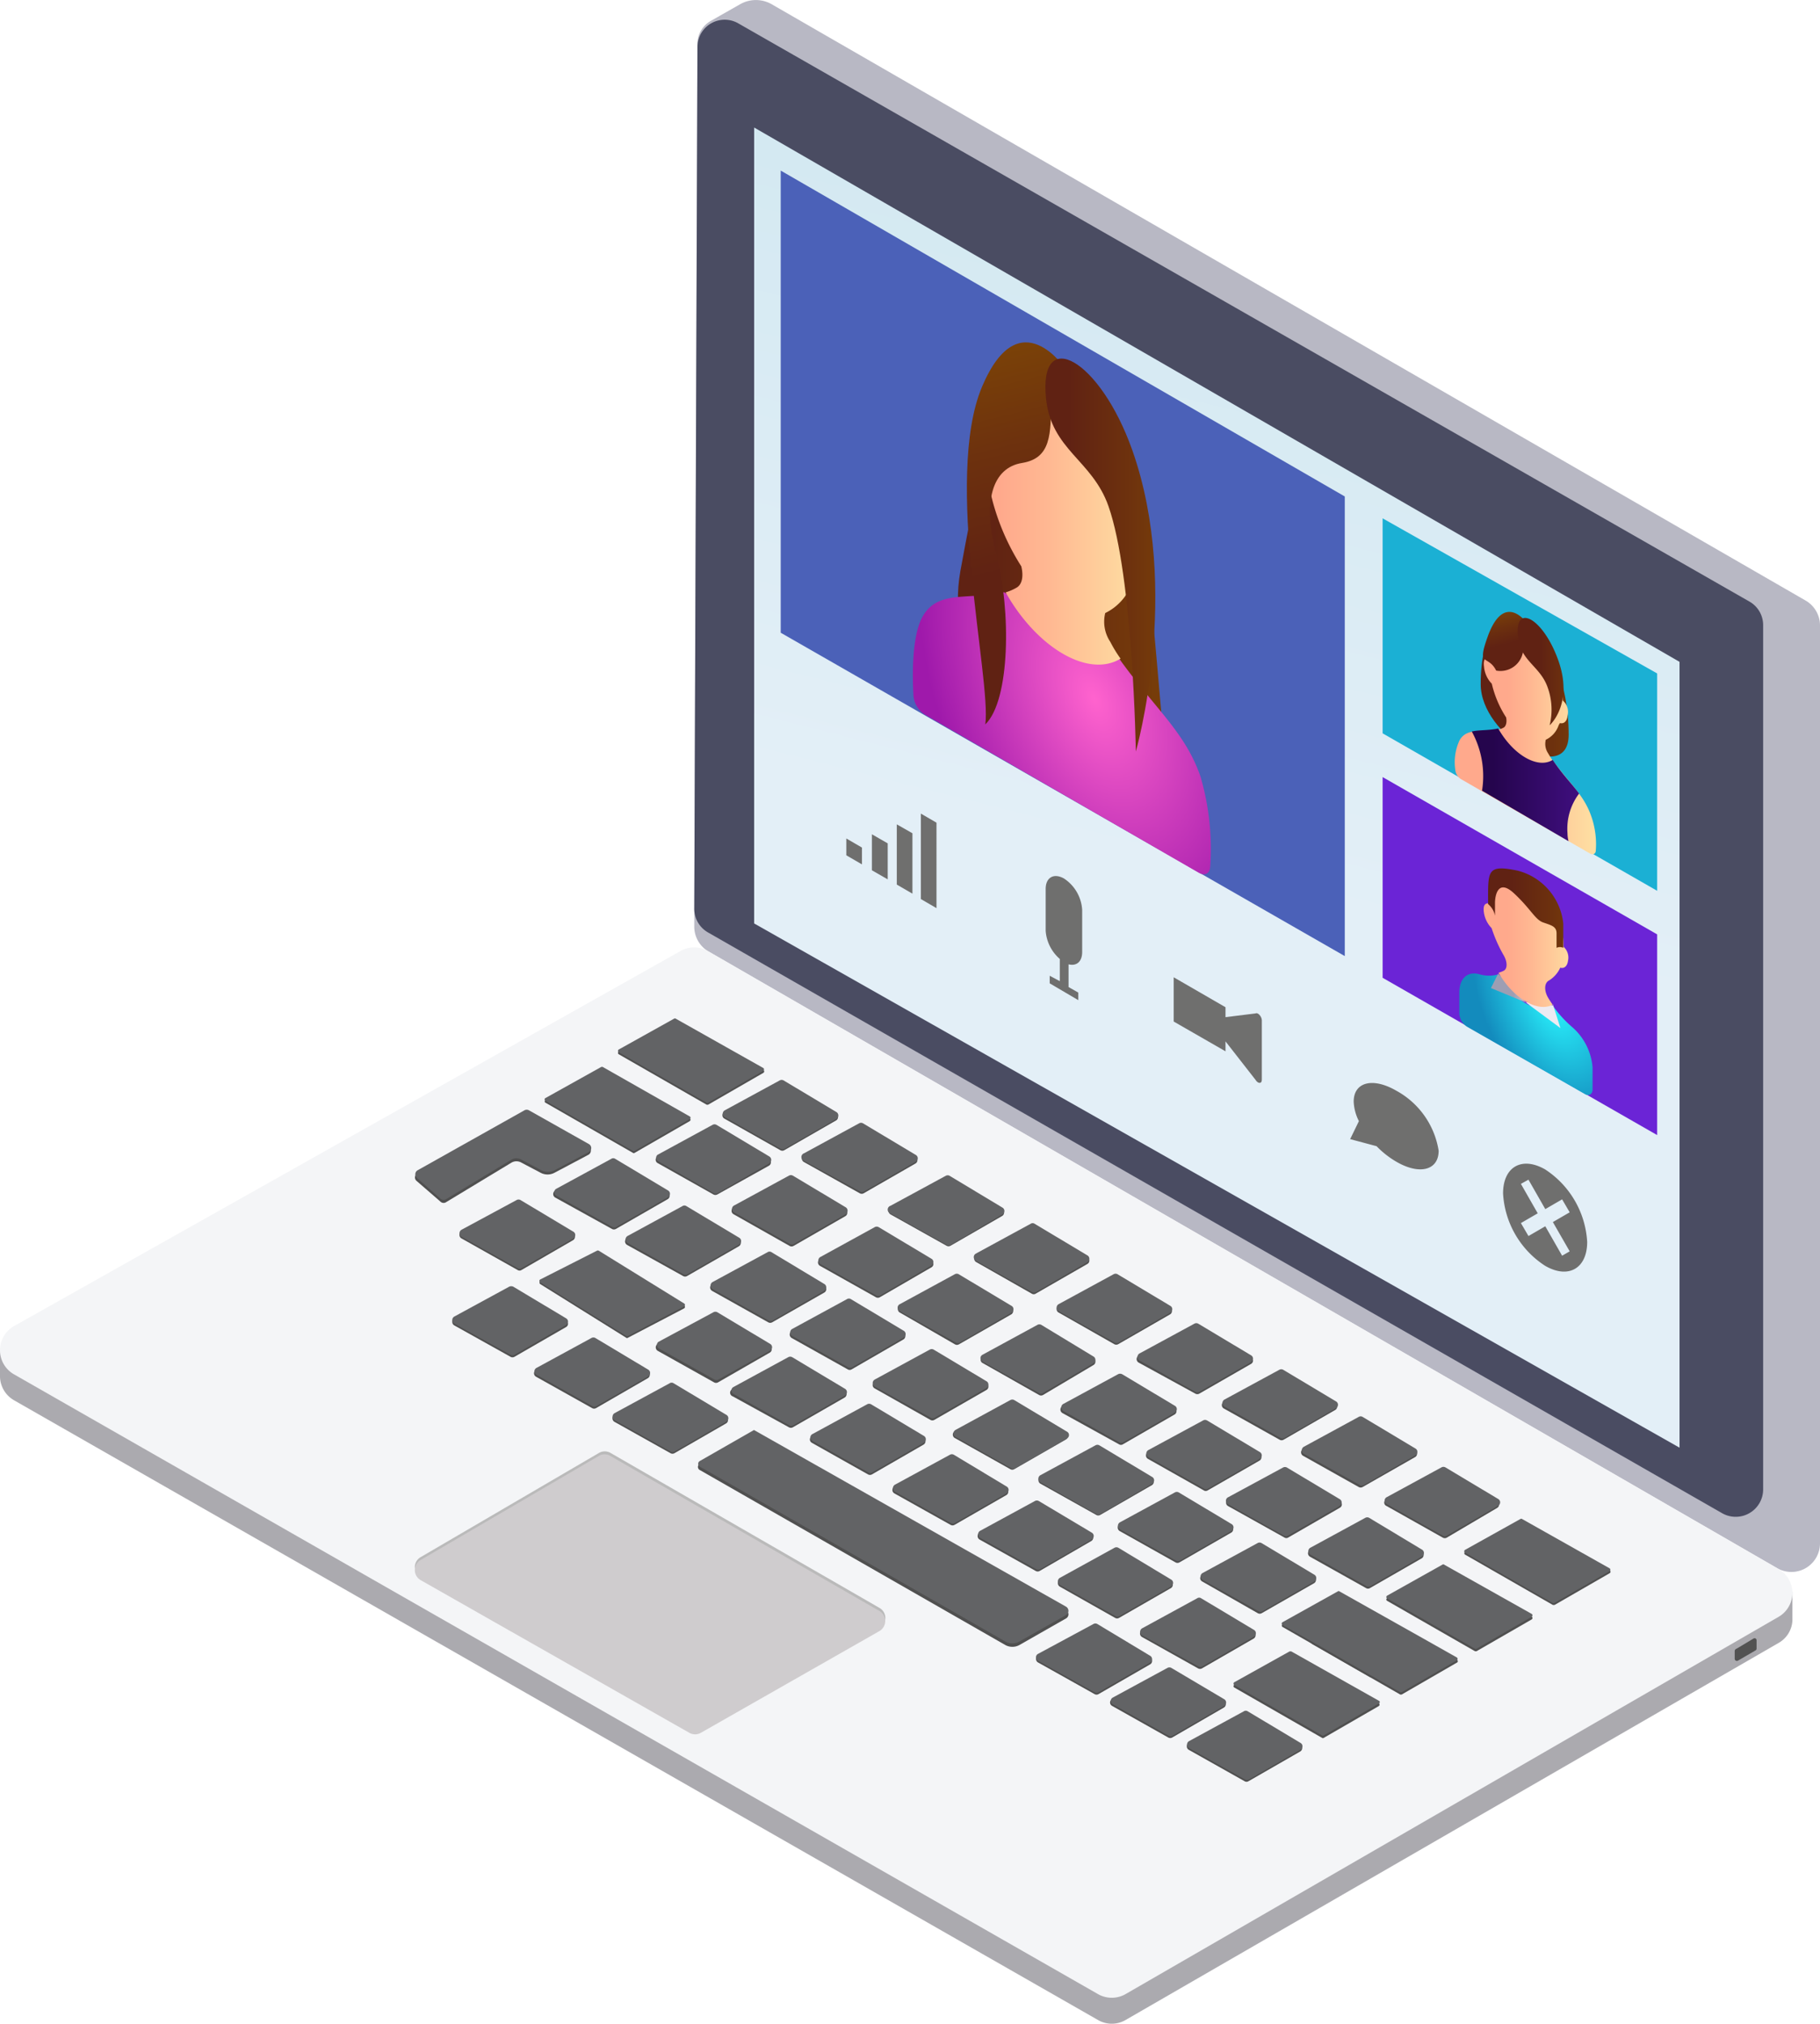 <?xml version="1.0" encoding="UTF-8"?> <svg xmlns="http://www.w3.org/2000/svg" xmlns:xlink="http://www.w3.org/1999/xlink" id="Layer_1" data-name="Layer 1" viewBox="0 0 108.19 120.29"><defs><style>.cls-1{fill:#b8b8c4;}.cls-2{fill:#4a4c62;}.cls-3{fill:url(#ÅÂÁ_Ï_ÌÌ_È_ËÂÌÚ_4);}.cls-4{fill:#abaaaf;}.cls-5{fill:#f4f5f7;}.cls-6{fill:#525252;}.cls-7{fill:#bababa;}.cls-8{fill:#cfccce;}.cls-9{fill:#505050;}.cls-10{fill:#626365;}.cls-11{fill:#6b24d6;}.cls-12{fill:#4b61b8;}.cls-13{fill:#1bb0d4;}.cls-14{fill:#6f6f6e;}.cls-15{fill:url(#linear-gradient);}.cls-16{fill:url(#New_Gradient_Swatch_copy_15);}.cls-17{fill:url(#New_Gradient_Swatch_copy_8);}.cls-18{fill:url(#linear-gradient-2);}.cls-19{fill:url(#linear-gradient-3);}.cls-20{fill:url(#New_Gradient_Swatch_copy_14);}.cls-21{fill:url(#New_Gradient_Swatch_copy_10);}.cls-22{fill:url(#New_Gradient_Swatch_copy_10-2);}.cls-23{fill:url(#New_Gradient_Swatch_copy_8-2);}.cls-24{fill:url(#linear-gradient-4);}.cls-25{fill:url(#linear-gradient-5);}.cls-26{fill:url(#New_Gradient_Swatch_copy_8-3);}.cls-27{fill:url(#New_Gradient_Swatch_copy_8-4);}.cls-28{fill:url(#New_Gradient_Swatch_copy_25);}.cls-29{fill:url(#linear-gradient-6);}.cls-30{fill:url(#linear-gradient-7);}</style><linearGradient id="ÅÂÁ_Ï_ÌÌ_È_ËÂÌÚ_4" x1="-4737.74" y1="52.18" x2="-4751.23" y2="-1.16" gradientTransform="matrix(-1, 0, 0, 1, -4666.76, 0)" gradientUnits="userSpaceOnUse"><stop offset="0" stop-color="#e3eff7"></stop><stop offset="1" stop-color="#cce6ef"></stop></linearGradient><linearGradient id="linear-gradient" x1="276.08" y1="116.89" x2="290.09" y2="116.89" gradientTransform="matrix(0.87, 0.5, 0, 1.15, -182.1, -243)" gradientUnits="userSpaceOnUse"><stop offset="0.04" stop-color="#602213"></stop><stop offset="0.57" stop-color="#6d310e"></stop><stop offset="1" stop-color="#7a4108"></stop></linearGradient><radialGradient id="New_Gradient_Swatch_copy_15" cx="284.08" cy="123.9" r="11.96" gradientTransform="matrix(0.87, 0.5, 0, 1.15, -182.1, -243)" gradientUnits="userSpaceOnUse"><stop offset="0" stop-color="#ff63ce"></stop><stop offset="1" stop-color="#9f19ab"></stop></radialGradient><linearGradient id="New_Gradient_Swatch_copy_8" x1="277.07" y1="114.21" x2="289.23" y2="114.21" gradientTransform="matrix(0.87, 0.5, 0, 1.15, -182.1, -243)" gradientUnits="userSpaceOnUse"><stop offset="0.04" stop-color="#ffa98c"></stop><stop offset="0.32" stop-color="#ffb892"></stop><stop offset="0.86" stop-color="#fee1a3"></stop><stop offset="1" stop-color="#feeca8"></stop></linearGradient><linearGradient id="linear-gradient-2" x1="281.46" y1="118.33" x2="276.11" y2="109.72" xlink:href="#linear-gradient"></linearGradient><linearGradient id="linear-gradient-3" x1="282.03" y1="115.22" x2="289.58" y2="115.22" xlink:href="#linear-gradient"></linearGradient><radialGradient id="New_Gradient_Swatch_copy_14" cx="315.42" cy="125.89" r="5.53" gradientTransform="matrix(0.87, 0.5, 0, 1.15, -182.1, -243)" gradientUnits="userSpaceOnUse"><stop offset="0" stop-color="#2af6ff"></stop><stop offset="1" stop-color="#138bbd"></stop></radialGradient><linearGradient id="New_Gradient_Swatch_copy_10" x1="312.62" y1="125.46" x2="315.02" y2="125.46" gradientTransform="matrix(0.87, 0.5, 0, 1.15, -182.1, -243)" gradientUnits="userSpaceOnUse"><stop offset="0.04" stop-color="#9d9eb3"></stop><stop offset="0.58" stop-color="#d4d1d8"></stop><stop offset="1" stop-color="#eeebf2"></stop></linearGradient><linearGradient id="New_Gradient_Swatch_copy_10-2" x1="-3191.58" y1="125.73" x2="-3189.17" y2="125.73" gradientTransform="matrix(-0.87, -0.5, 0, 1.15, -2671.14, -1680.41)" xlink:href="#New_Gradient_Swatch_copy_10"></linearGradient><linearGradient id="New_Gradient_Swatch_copy_8-2" x1="312.1" y1="122.54" x2="317.9" y2="122.54" xlink:href="#New_Gradient_Swatch_copy_8"></linearGradient><linearGradient id="linear-gradient-4" x1="312.42" y1="120.52" x2="317.57" y2="120.52" xlink:href="#linear-gradient"></linearGradient><linearGradient id="linear-gradient-5" x1="311.91" y1="109.35" x2="317.96" y2="109.35" xlink:href="#linear-gradient"></linearGradient><linearGradient id="New_Gradient_Swatch_copy_8-3" x1="310.15" y1="114.22" x2="319.83" y2="114.22" xlink:href="#New_Gradient_Swatch_copy_8"></linearGradient><linearGradient id="New_Gradient_Swatch_copy_8-4" x1="312.11" y1="109.62" x2="317.87" y2="109.62" xlink:href="#New_Gradient_Swatch_copy_8"></linearGradient><linearGradient id="New_Gradient_Swatch_copy_25" x1="311.3" y1="114.22" x2="318.67" y2="114.22" gradientTransform="matrix(0.87, 0.5, 0, 1.15, -182.1, -243)" gradientUnits="userSpaceOnUse"><stop offset="0" stop-color="#25054d"></stop><stop offset="1" stop-color="#45108a"></stop></linearGradient><linearGradient id="linear-gradient-6" x1="313.82" y1="107.93" x2="312.99" y2="106.59" xlink:href="#linear-gradient"></linearGradient><linearGradient id="linear-gradient-7" x1="314.46" y1="108.25" x2="317.6" y2="108.25" xlink:href="#linear-gradient"></linearGradient></defs><g id="Laptop"><g id="Laptop-2" data-name="Laptop"><path class="cls-1" d="M41.46,2.6a1.56,1.56,0,0,1,.78-1.35L44,.25a1.89,1.89,0,0,1,1.87,0L107.34,35.7a1.71,1.71,0,0,1,.85,1.47V91.74a1.7,1.7,0,0,1-2.55,1.47L42.12,56.56a1.72,1.72,0,0,1-.85-1.48Z"></path><path class="cls-2" d="M41.46,2.77a1.62,1.62,0,0,1,2.43-1.38L104,35.76a1.61,1.61,0,0,1,.81,1.39v51.4a1.63,1.63,0,0,1-2.43,1.4L42.08,55.42a1.62,1.62,0,0,1-.81-1.4Z"></path><polygon class="cls-3" points="99.84 39.34 99.84 86.05 44.83 54.89 44.83 7.58 99.84 39.34"></polygon><path class="cls-4" d="M.35,80.8a1.47,1.47,0,0,1,.49-.43l39.61-22.3a1.64,1.64,0,0,1,1.63,0l63.64,36.73a1.79,1.79,0,0,1,.26.2l.57-.4v1.72h0a1.62,1.62,0,0,1-.81,1.33L66.91,120.07a1.63,1.63,0,0,1-1.64,0L.83,83.23A1.66,1.66,0,0,1,0,81.83H0v0H0V80.21Z"></path><path class="cls-5" d="M.84,78.82,40.45,56.53a1.64,1.64,0,0,1,1.63,0l63.64,36.73a1.64,1.64,0,0,1,0,2.85L66.91,118.53a1.65,1.65,0,0,1-1.64,0L.83,81.69A1.65,1.65,0,0,1,.84,78.82Z"></path><path class="cls-6" d="M103.23,98l1-.6a.12.12,0,0,1,.19.1V98a.13.13,0,0,1-.06.1l-1.05.61a.13.13,0,0,1-.19-.1v-.47A.15.15,0,0,1,103.23,98Z"></path><path class="cls-7" d="M25,92.56l10.61-6.2a.69.69,0,0,1,.68,0l16,9.22a.69.69,0,0,1,0,1.19l-10.59,6.09a.69.69,0,0,1-.68,0L25,93.75A.69.69,0,0,1,25,92.56Z"></path><path class="cls-8" d="M25,92.73,35.6,86.54a.66.66,0,0,1,.68,0l16,9.22a.69.69,0,0,1,0,1.19L41.66,103a.69.69,0,0,1-.68,0L25,93.92A.69.69,0,0,1,25,92.73Z"></path><path class="cls-9" d="M70.65,103.61l3.27-1.78a.21.21,0,0,1,.23,0l3.14,1.88a.23.23,0,0,1,0,.4l-3.08,1.77a.22.22,0,0,1-.22,0L70.65,104A.24.24,0,0,1,70.65,103.61Z"></path><path class="cls-10" d="M70.67,103.5l3.27-1.78a.21.21,0,0,1,.23,0l3.14,1.88a.23.23,0,0,1,0,.4l-3.07,1.77a.24.24,0,0,1-.23,0l-3.34-1.87A.24.24,0,0,1,70.67,103.5Z"></path><path class="cls-9" d="M66.1,101l3.28-1.78a.24.24,0,0,1,.23,0l3.14,1.88a.23.23,0,0,1,0,.4l-3.07,1.78a.24.24,0,0,1-.23,0l-3.34-1.88A.23.23,0,0,1,66.1,101Z"></path><path class="cls-10" d="M66.12,100.92l3.28-1.78a.24.24,0,0,1,.23,0L72.77,101a.23.23,0,0,1,0,.4l-3.07,1.77a.21.21,0,0,1-.23,0l-3.34-1.88A.23.23,0,0,1,66.12,100.92Z"></path><path class="cls-9" d="M67.87,96.9l3.27-1.78a.26.26,0,0,1,.24,0L74.52,97a.23.23,0,0,1,0,.4l-3.07,1.77a.24.24,0,0,1-.23,0l-3.34-1.87A.24.24,0,0,1,67.87,96.9Z"></path><path class="cls-10" d="M67.89,96.79,71.17,95a.21.21,0,0,1,.23,0l3.14,1.88a.23.23,0,0,1,0,.4l-3.07,1.77a.24.24,0,0,1-.23,0L67.89,97.2A.24.24,0,0,1,67.89,96.79Z"></path><path class="cls-9" d="M63,93.9l3.27-1.78a.24.24,0,0,1,.23,0L69.6,94a.23.23,0,0,1,0,.4l-3.08,1.77a.24.24,0,0,1-.23,0L63,94.31A.24.24,0,0,1,63,93.9Z"></path><path class="cls-10" d="M63,93.79,66.25,92a.24.24,0,0,1,.23,0l3.14,1.89a.23.23,0,0,1,0,.4l-3.08,1.77a.24.24,0,0,1-.23,0L63,94.2A.24.24,0,0,1,63,93.79Z"></path><path class="cls-9" d="M58.23,91.1l3.27-1.78a.21.21,0,0,1,.23,0l3.14,1.88a.23.23,0,0,1,0,.4L61.8,93.38a.24.24,0,0,1-.23,0l-3.34-1.87A.24.24,0,0,1,58.23,91.1Z"></path><path class="cls-10" d="M58.25,91l3.27-1.78a.24.24,0,0,1,.23,0L64.9,91.1a.23.23,0,0,1,0,.4l-3.07,1.77a.24.24,0,0,1-.23,0L58.25,91.4A.24.24,0,0,1,58.25,91Z"></path><path class="cls-9" d="M53.18,88.36l3.27-1.78a.24.24,0,0,1,.23,0l3.14,1.89a.23.23,0,0,1,0,.4l-3.08,1.77a.24.24,0,0,1-.23,0l-3.34-1.87A.23.23,0,0,1,53.18,88.36Z"></path><path class="cls-10" d="M53.2,88.25l3.27-1.78a.24.24,0,0,1,.23,0l3.14,1.89a.23.23,0,0,1,0,.4l-3.08,1.77a.24.24,0,0,1-.23,0l-3.34-1.87A.24.24,0,0,1,53.2,88.25Z"></path><path class="cls-9" d="M71.47,93.61l3.27-1.78a.24.24,0,0,1,.23,0l3.14,1.88a.23.23,0,0,1,0,.4L75,95.89a.24.24,0,0,1-.23,0L71.46,94A.22.22,0,0,1,71.47,93.61Z"></path><path class="cls-10" d="M71.49,93.5l3.27-1.78a.24.24,0,0,1,.23,0l3.14,1.88a.23.23,0,0,1,0,.4l-3.08,1.77a.21.21,0,0,1-.23,0L71.48,93.9A.23.23,0,0,1,71.49,93.5Z"></path><path class="cls-9" d="M66.55,90.6l3.27-1.78a.24.24,0,0,1,.23,0l3.14,1.88a.23.23,0,0,1,0,.4l-3.08,1.77a.24.24,0,0,1-.23,0L66.55,91A.24.24,0,0,1,66.55,90.6Z"></path><path class="cls-10" d="M66.57,90.49l3.27-1.78a.24.24,0,0,1,.23,0l3.14,1.88a.23.23,0,0,1,0,.4l-3.07,1.77a.24.24,0,0,1-.23,0L66.57,90.9A.24.24,0,0,1,66.57,90.49Z"></path><path class="cls-9" d="M61.82,87.8,65.1,86a.24.24,0,0,1,.23,0l3.14,1.88a.23.23,0,0,1,0,.4l-3.07,1.77a.24.24,0,0,1-.23,0l-3.34-1.87A.24.24,0,0,1,61.82,87.8Z"></path><path class="cls-10" d="M61.84,87.69l3.28-1.78a.24.24,0,0,1,.23,0l3.14,1.88a.23.23,0,0,1,0,.4L65.41,90a.24.24,0,0,1-.23,0L61.84,88.1A.24.24,0,0,1,61.84,87.69Z"></path><path class="cls-9" d="M56.77,85.06,60,83.28a.24.24,0,0,1,.23,0l3.14,1.88a.23.23,0,0,1,0,.4l-3.08,1.77a.24.24,0,0,1-.23,0l-3.33-1.87A.24.24,0,0,1,56.77,85.06Z"></path><path class="cls-10" d="M56.79,85l3.27-1.78a.24.24,0,0,1,.23,0l3.14,1.88a.23.23,0,0,1,0,.4l-3.08,1.77a.24.24,0,0,1-.23,0l-3.33-1.87A.24.24,0,0,1,56.79,85Z"></path><path class="cls-9" d="M52,82.12l3.27-1.78a.27.27,0,0,1,.23,0l3.14,1.88a.23.23,0,0,1,0,.4L55.54,84.4a.24.24,0,0,1-.23,0L52,82.53A.23.23,0,0,1,52,82.12Z"></path><path class="cls-10" d="M52,82l3.27-1.78a.24.24,0,0,1,.23,0l3.14,1.88a.23.23,0,0,1,0,.4l-3.08,1.77a.24.24,0,0,1-.23,0L52,82.42A.24.24,0,0,1,52,82Z"></path><path class="cls-9" d="M47.06,79.12l3.27-1.78a.21.21,0,0,1,.23,0l3.14,1.88a.23.23,0,0,1,0,.4L50.62,81.4a.22.22,0,0,1-.22,0l-3.34-1.87A.24.24,0,0,1,47.06,79.12Z"></path><path class="cls-10" d="M47.08,79l3.27-1.78a.21.21,0,0,1,.23,0l3.14,1.88a.23.23,0,0,1,0,.4l-3.07,1.77a.24.24,0,0,1-.23,0l-3.34-1.87A.24.24,0,0,1,47.08,79Z"></path><path class="cls-9" d="M42.33,76.32l3.28-1.78a.21.21,0,0,1,.23,0L49,76.43a.23.23,0,0,1,0,.4L45.9,78.6a.24.24,0,0,1-.23,0l-3.34-1.87A.24.24,0,0,1,42.33,76.32Z"></path><path class="cls-10" d="M42.35,76.21l3.28-1.78a.21.21,0,0,1,.23,0L49,76.32a.23.23,0,0,1,0,.4l-3.07,1.77a.24.24,0,0,1-.23,0l-3.34-1.87A.24.24,0,0,1,42.35,76.21Z"></path><path class="cls-9" d="M43.61,71.77,46.88,70a.24.24,0,0,1,.23,0l3.14,1.89a.23.23,0,0,1,0,.4l-3.08,1.77a.24.24,0,0,1-.23,0L43.6,72.17A.23.23,0,0,1,43.61,71.77Z"></path><path class="cls-10" d="M43.63,71.66l3.27-1.78a.24.24,0,0,1,.23,0l3.14,1.88a.24.24,0,0,1,0,.41l-3.08,1.77a.24.24,0,0,1-.23,0l-3.33-1.88A.23.23,0,0,1,43.63,71.66Z"></path><path class="cls-9" d="M39.07,68.75,42.34,67a.24.24,0,0,1,.23,0l3.14,1.89a.23.23,0,0,1,0,.4L42.64,71a.24.24,0,0,1-.23,0l-3.34-1.88A.23.23,0,0,1,39.07,68.75Z"></path><path class="cls-10" d="M39.09,68.64l3.27-1.78a.24.24,0,0,1,.23,0l3.14,1.88a.24.24,0,0,1,0,.41l-3.07,1.77a.24.24,0,0,1-.23,0L39.09,69A.23.23,0,0,1,39.09,68.64Z"></path><path class="cls-9" d="M47.78,68.66l3.27-1.78a.27.27,0,0,1,.23,0l3.14,1.88a.23.23,0,0,1,0,.4l-3.08,1.77a.24.24,0,0,1-.23,0l-3.34-1.87A.24.24,0,0,1,47.78,68.66Z"></path><path class="cls-10" d="M47.8,68.55l3.27-1.78a.24.24,0,0,1,.23,0l3.14,1.88a.23.23,0,0,1,0,.4l-3.08,1.77a.24.24,0,0,1-.23,0L47.79,69A.24.24,0,0,1,47.8,68.55Z"></path><path class="cls-9" d="M43.06,66.09l3.27-1.78a.24.24,0,0,1,.23,0L49.7,66.2a.23.23,0,0,1,0,.4l-3.08,1.77a.24.24,0,0,1-.23,0l-3.33-1.88A.23.23,0,0,1,43.06,66.09Z"></path><path class="cls-10" d="M43.08,66l3.27-1.78a.24.24,0,0,1,.23,0l3.14,1.88a.24.24,0,0,1,0,.41l-3.08,1.77a.24.24,0,0,1-.23,0l-3.33-1.88A.23.23,0,0,1,43.08,66Z"></path><path class="cls-9" d="M77.87,92.12l3.27-1.78a.24.24,0,0,1,.23,0l3.14,1.89a.23.23,0,0,1,0,.4L81.43,94.4a.22.22,0,0,1-.22,0l-3.34-1.87A.24.24,0,0,1,77.87,92.12Z"></path><path class="cls-10" d="M77.89,92l3.27-1.78a.24.24,0,0,1,.23,0l3.14,1.89a.23.23,0,0,1,0,.4l-3.07,1.77a.24.24,0,0,1-.23,0l-3.34-1.88A.23.23,0,0,1,77.89,92Z"></path><path class="cls-9" d="M73,89.12l3.28-1.78a.24.24,0,0,1,.23,0l3.14,1.88a.23.23,0,0,1,0,.4l-3.07,1.77a.21.21,0,0,1-.23,0L73,89.52A.23.23,0,0,1,73,89.12Z"></path><path class="cls-10" d="M73,89l3.27-1.77a.24.24,0,0,1,.23,0l3.14,1.88a.23.23,0,0,1,0,.4l-3.08,1.77a.24.24,0,0,1-.23,0L73,89.41A.23.23,0,0,1,73,89Z"></path><path class="cls-9" d="M68.23,86.32l3.27-1.78a.24.24,0,0,1,.23,0l3.14,1.88a.23.23,0,0,1,0,.4l-3.08,1.77a.21.21,0,0,1-.23,0l-3.33-1.88A.23.23,0,0,1,68.23,86.32Z"></path><path class="cls-10" d="M68.25,86.2l3.27-1.77a.24.24,0,0,1,.23,0l3.14,1.88a.23.23,0,0,1,0,.4l-3.08,1.77a.21.21,0,0,1-.23,0l-3.33-1.88A.24.24,0,0,1,68.25,86.2Z"></path><path class="cls-9" d="M63.17,83.57l3.28-1.77a.24.24,0,0,1,.23,0l3.14,1.88a.23.23,0,0,1,0,.4l-3.07,1.77a.21.21,0,0,1-.23,0L63.17,84A.24.24,0,0,1,63.17,83.57Z"></path><path class="cls-10" d="M63.19,83.46l3.28-1.78a.27.27,0,0,1,.23,0l3.14,1.88a.23.23,0,0,1,0,.4l-3.07,1.77a.24.24,0,0,1-.23,0l-3.34-1.87A.24.24,0,0,1,63.19,83.46Z"></path><path class="cls-9" d="M58.38,80.64l3.27-1.78a.24.24,0,0,1,.23,0L65,80.74a.23.23,0,0,1,0,.4L62,82.92a.24.24,0,0,1-.23,0L58.38,81A.23.23,0,0,1,58.38,80.64Z"></path><path class="cls-10" d="M58.4,80.53l3.27-1.78a.24.24,0,0,1,.23,0L65,80.63a.23.23,0,0,1,0,.4L62,82.8a.21.21,0,0,1-.23,0L58.4,80.93A.23.23,0,0,1,58.4,80.53Z"></path><path class="cls-9" d="M53.46,77.63l3.28-1.78a.24.24,0,0,1,.23,0l3.14,1.88a.23.23,0,0,1,0,.4L57,79.91a.24.24,0,0,1-.23,0L53.46,78A.24.24,0,0,1,53.46,77.63Z"></path><path class="cls-10" d="M53.49,77.52l3.27-1.78a.24.24,0,0,1,.23,0l3.14,1.88a.23.23,0,0,1,0,.4L57.05,79.8a.24.24,0,0,1-.23,0l-3.34-1.87A.23.23,0,0,1,53.49,77.52Z"></path><path class="cls-9" d="M48.74,74.83,52,73.05a.24.24,0,0,1,.23,0l3.14,1.88a.23.23,0,0,1,0,.4L52.3,77.11a.24.24,0,0,1-.23,0l-3.33-1.87A.24.24,0,0,1,48.74,74.83Z"></path><path class="cls-10" d="M48.76,74.72,52,72.94a.24.24,0,0,1,.23,0l3.14,1.88a.23.23,0,0,1,0,.4L52.32,77a.24.24,0,0,1-.23,0l-3.33-1.87A.24.24,0,0,1,48.76,74.72Z"></path><path class="cls-9" d="M82.4,89.12l3.27-1.78a.24.24,0,0,1,.23,0L89,89.22a.24.24,0,0,1,0,.41L86,91.4a.24.24,0,0,1-.23,0l-3.34-1.88A.22.22,0,0,1,82.4,89.12Z"></path><path class="cls-10" d="M82.42,89l3.27-1.78a.24.24,0,0,1,.23,0l3.14,1.88a.23.23,0,0,1,0,.4L86,91.28a.21.21,0,0,1-.23,0l-3.34-1.88A.23.23,0,0,1,82.42,89Z"></path><path class="cls-9" d="M77.48,86.11l3.27-1.78a.24.24,0,0,1,.23,0l3.14,1.88a.23.23,0,0,1,0,.4L81,88.39a.24.24,0,0,1-.23,0l-3.33-1.87A.24.24,0,0,1,77.48,86.11Z"></path><path class="cls-10" d="M77.5,86l3.27-1.78a.23.23,0,0,1,.23,0l3.14,1.88a.23.23,0,0,1,0,.4l-3.07,1.77a.24.24,0,0,1-.23,0L77.5,86.41A.24.24,0,0,1,77.5,86Z"></path><path class="cls-9" d="M72.75,83.31,76,81.53a.24.24,0,0,1,.23,0l3.14,1.88a.23.23,0,0,1,0,.4l-3.07,1.77a.24.24,0,0,1-.23,0l-3.34-1.87A.24.24,0,0,1,72.75,83.31Z"></path><path class="cls-10" d="M72.77,83.2l3.28-1.78a.24.24,0,0,1,.23,0l3.14,1.88a.23.23,0,0,1,0,.4l-3.07,1.77a.24.24,0,0,1-.23,0l-3.34-1.87A.24.24,0,0,1,72.77,83.2Z"></path><path class="cls-9" d="M67.7,80.57,71,78.79a.24.24,0,0,1,.23,0l3.14,1.88a.23.23,0,0,1,0,.4l-3.08,1.77a.24.24,0,0,1-.23,0L67.7,81A.24.24,0,0,1,67.7,80.57Z"></path><path class="cls-10" d="M67.72,80.46,71,78.68a.24.24,0,0,1,.23,0l3.14,1.88a.23.23,0,0,1,0,.4l-3.08,1.77a.24.24,0,0,1-.23,0l-3.33-1.87A.24.24,0,0,1,67.72,80.46Z"></path><path class="cls-9" d="M62.91,77.63l3.27-1.78a.27.27,0,0,1,.23,0l3.14,1.88a.23.23,0,0,1,0,.4l-3.08,1.77a.24.24,0,0,1-.23,0L62.9,78A.23.23,0,0,1,62.91,77.63Z"></path><path class="cls-10" d="M62.93,77.52l3.27-1.78a.24.24,0,0,1,.23,0l3.14,1.88a.23.23,0,0,1,0,.4L66.49,79.8a.24.24,0,0,1-.23,0l-3.34-1.87A.24.24,0,0,1,62.93,77.52Z"></path><path class="cls-9" d="M58,74.63l3.27-1.78a.21.21,0,0,1,.23,0l3.14,1.88a.23.23,0,0,1,0,.4l-3.08,1.77a.22.22,0,0,1-.22,0L58,75A.24.24,0,0,1,58,74.63Z"></path><path class="cls-10" d="M58,74.52l3.27-1.78a.21.21,0,0,1,.23,0l3.14,1.88a.23.23,0,0,1,0,.4L61.58,76.8a.24.24,0,0,1-.23,0L58,74.93A.24.24,0,0,1,58,74.52Z"></path><path class="cls-9" d="M52.92,71.78,56.19,70a.23.23,0,0,1,.24,0l3.14,1.88a.23.23,0,0,1,0,.4l-3.07,1.77a.24.24,0,0,1-.23,0l-3.34-1.87A.24.24,0,0,1,52.92,71.78Z"></path><path class="cls-10" d="M52.94,71.67l3.28-1.78a.24.24,0,0,1,.23,0l3.14,1.89a.23.23,0,0,1,0,.4L56.51,74a.24.24,0,0,1-.23,0l-3.34-1.87A.24.24,0,0,1,52.94,71.67Z"></path><path class="cls-9" d="M37.28,73.58l3.27-1.78a.21.21,0,0,1,.23,0l3.14,1.88a.23.23,0,0,1,0,.4l-3.08,1.77a.24.24,0,0,1-.23,0L37.28,74A.24.24,0,0,1,37.28,73.58Z"></path><path class="cls-10" d="M37.3,73.47l3.27-1.78a.21.21,0,0,1,.23,0l3.14,1.88a.23.23,0,0,1,0,.4l-3.08,1.77a.24.24,0,0,1-.23,0L37.3,73.88A.24.24,0,0,1,37.3,73.47Z"></path><path class="cls-9" d="M33,70.77,36.32,69a.21.21,0,0,1,.23,0l3.14,1.88a.23.23,0,0,1,0,.4l-3.08,1.77a.24.24,0,0,1-.23,0L33,71.18A.24.24,0,0,1,33,70.77Z"></path><path class="cls-10" d="M33.07,70.66l3.27-1.78a.21.21,0,0,1,.23,0l3.14,1.88a.23.23,0,0,1,0,.4l-3.08,1.77a.24.24,0,0,1-.23,0l-3.34-1.87A.23.23,0,0,1,33.07,70.66Z"></path><path class="cls-9" d="M27.41,73.22l3.28-1.78a.24.24,0,0,1,.23,0l3.14,1.88a.23.23,0,0,1,0,.4L31,75.49a.21.21,0,0,1-.23,0l-3.34-1.88A.23.23,0,0,1,27.41,73.22Z"></path><path class="cls-10" d="M27.43,73.1l3.28-1.77a.24.24,0,0,1,.23,0l3.14,1.88a.23.23,0,0,1,0,.4L31,75.38a.24.24,0,0,1-.23,0l-3.34-1.87A.24.24,0,0,1,27.43,73.1Z"></path><path class="cls-9" d="M48.26,85.36l3.27-1.78a.24.24,0,0,1,.23,0l3.14,1.88a.24.24,0,0,1,0,.41l-3.07,1.77a.24.24,0,0,1-.23,0l-3.34-1.88A.23.23,0,0,1,48.26,85.36Z"></path><path class="cls-10" d="M48.28,85.25l3.27-1.78a.24.24,0,0,1,.23,0l3.14,1.88a.23.23,0,0,1,0,.4l-3.07,1.77a.21.21,0,0,1-.23,0l-3.34-1.88A.23.23,0,0,1,48.28,85.25Z"></path><path class="cls-9" d="M43.57,82.56l3.27-1.78a.24.24,0,0,1,.23,0l3.14,1.88a.24.24,0,0,1,0,.41l-3.08,1.77a.24.24,0,0,1-.23,0L43.56,83A.23.23,0,0,1,43.57,82.56Z"></path><path class="cls-10" d="M43.59,82.45l3.27-1.78a.24.24,0,0,1,.23,0l3.14,1.88a.23.23,0,0,1,0,.4l-3.08,1.77a.21.21,0,0,1-.23,0l-3.34-1.88A.23.23,0,0,1,43.59,82.45Z"></path><path class="cls-9" d="M39.12,79.87l3.27-1.78a.24.24,0,0,1,.23,0L45.76,80a.23.23,0,0,1,0,.4l-3.08,1.77a.24.24,0,0,1-.23,0l-3.34-1.87A.24.24,0,0,1,39.12,79.87Z"></path><path class="cls-10" d="M39.14,79.76,42.41,78a.24.24,0,0,1,.23,0l3.14,1.88a.23.23,0,0,1,0,.4L42.7,82a.24.24,0,0,1-.23,0l-3.34-1.87A.24.24,0,0,1,39.14,79.76Z"></path><path class="cls-9" d="M61.68,98.42,65,96.64a.24.24,0,0,1,.23,0l3.14,1.89a.23.23,0,0,1,0,.4l-3.07,1.77a.24.24,0,0,1-.23,0l-3.34-1.87A.24.24,0,0,1,61.68,98.42Z"></path><path class="cls-10" d="M61.7,98.31,65,96.53a.24.24,0,0,1,.23,0l3.14,1.89a.23.23,0,0,1,0,.4l-3.07,1.77a.24.24,0,0,1-.23,0L61.7,98.71A.23.23,0,0,1,61.7,98.31Z"></path><path class="cls-9" d="M36.51,84.11l3.28-1.78a.21.21,0,0,1,.23,0l3.14,1.88a.23.23,0,0,1,0,.4l-3.07,1.77a.24.24,0,0,1-.23,0l-3.34-1.87A.24.24,0,0,1,36.51,84.11Z"></path><path class="cls-10" d="M36.53,84l3.28-1.78a.21.21,0,0,1,.23,0l3.14,1.88a.23.23,0,0,1,0,.4L40.1,86.28a.24.24,0,0,1-.23,0l-3.34-1.87A.24.24,0,0,1,36.53,84Z"></path><path class="cls-9" d="M31.86,81.42l3.28-1.78a.24.24,0,0,1,.23,0l3.14,1.88a.23.23,0,0,1,0,.4L35.43,83.7a.24.24,0,0,1-.23,0l-3.34-1.87A.24.24,0,0,1,31.86,81.42Z"></path><path class="cls-10" d="M31.89,81.31l3.27-1.78a.24.24,0,0,1,.23,0l3.14,1.88a.23.23,0,0,1,0,.4l-3.08,1.77a.24.24,0,0,1-.23,0l-3.34-1.87A.23.23,0,0,1,31.89,81.31Z"></path><path class="cls-9" d="M27,78.37l3.27-1.77a.24.24,0,0,1,.23,0l3.15,1.88a.23.23,0,0,1,0,.4l-3.07,1.77a.24.24,0,0,1-.23,0L27,78.78A.24.24,0,0,1,27,78.37Z"></path><path class="cls-10" d="M27,78.26l3.27-1.78a.29.29,0,0,1,.24,0l3.14,1.88a.23.23,0,0,1,0,.4l-3.07,1.77a.24.24,0,0,1-.23,0L27,78.67A.24.24,0,0,1,27,78.26Z"></path><path class="cls-9" d="M73.36,100.15l3.3-1.84a.09.09,0,0,1,.1,0l5.2,2.93a.1.1,0,0,1,0,.17l-3.27,1.89a.09.09,0,0,1-.1,0l-5.23-3A.1.1,0,0,1,73.36,100.15Z"></path><path class="cls-10" d="M73.36,100l3.3-1.84h.1l5.2,2.93a.09.09,0,0,1,0,.17l-3.27,1.89a.09.09,0,0,1-.1,0l-5.23-3A.1.1,0,0,1,73.36,100Z"></path><path class="cls-9" d="M82.45,95l3.3-1.84a.07.07,0,0,1,.09,0l5.21,2.93a.1.1,0,0,1,0,.17l-3.28,1.89h-.09l-5.23-3A.09.09,0,0,1,82.45,95Z"></path><path class="cls-10" d="M82.45,94.85,85.75,93a.07.07,0,0,1,.09,0l5.21,2.93a.1.1,0,0,1,0,.17L87.77,98a.07.07,0,0,1-.09,0l-5.24-3A.1.1,0,0,1,82.45,94.85Z"></path><path class="cls-9" d="M87.08,92.25l3.3-1.84a.09.09,0,0,1,.1,0l5.21,2.93a.1.1,0,0,1,0,.17L92.41,95.4h-.1l-5.23-3A.1.1,0,0,1,87.08,92.25Z"></path><path class="cls-10" d="M87.08,92.13l3.3-1.84a.09.09,0,0,1,.1,0l5.2,2.93a.1.1,0,0,1,0,.17l-3.28,1.89a.09.09,0,0,1-.1,0l-5.23-3A.1.1,0,0,1,87.08,92.13Z"></path><path class="cls-9" d="M78,97.57l3.3-1.84a.09.09,0,0,1,.1,0l5.2,2.93a.09.09,0,0,1,0,.17l-3.27,1.89a.17.17,0,0,1-.1,0l-5.23-3A.09.09,0,0,1,78,97.57Z"></path><path class="cls-9" d="M76.23,96.55l3.3-1.84a.07.07,0,0,1,.09,0l5.21,2.93a.1.1,0,0,1,0,.17L81.56,99.7a.12.12,0,0,1-.1,0l-5.23-3A.1.1,0,0,1,76.23,96.55Z"></path><path class="cls-10" d="M76.23,96.43l3.3-1.84a.07.07,0,0,1,.09,0l5.21,2.93a0,0,0,0,1,0,0l1.77,1a.1.1,0,0,1,0,.17l-3.27,1.89a.09.09,0,0,1-.1,0l-5.23-3h0l-1.78-1A.1.1,0,0,1,76.23,96.43Z"></path><path class="cls-9" d="M32.12,76.16l3.37-1.7a.07.07,0,0,1,.09,0l5.09,3.14a.1.1,0,0,1,0,.17l-3.35,1.75a.07.07,0,0,1-.09,0l-5.11-3.19A.1.1,0,0,1,32.12,76.16Z"></path><path class="cls-10" d="M32.12,76.05l3.37-1.71a.12.12,0,0,1,.1,0l5.08,3.14a.1.1,0,0,1,0,.17l-3.34,1.76a.12.12,0,0,1-.1,0l-5.11-3.18A.1.1,0,0,1,32.12,76.05Z"></path><path class="cls-9" d="M36.77,62.51l3.3-1.84a.09.09,0,0,1,.1,0l5.21,2.93a.1.1,0,0,1,0,.17L42.1,65.66a.17.17,0,0,1-.1,0l-5.23-3A.1.1,0,0,1,36.77,62.51Z"></path><path class="cls-10" d="M36.77,62.39l3.3-1.84a.09.09,0,0,1,.1,0l5.2,2.93a.1.1,0,0,1,0,.17L42.1,65.54a.09.09,0,0,1-.1,0l-5.23-3A.1.1,0,0,1,36.77,62.39Z"></path><path class="cls-9" d="M32.44,65.38l3.3-1.84a.07.07,0,0,1,.09,0L41,66.47a.1.1,0,0,1,0,.17l-3.28,1.89a.08.08,0,0,1-.09,0l-5.23-3A.1.1,0,0,1,32.44,65.38Z"></path><path class="cls-10" d="M32.44,65.26l3.3-1.84a.14.14,0,0,1,.09,0L41,66.36a.09.09,0,0,1,0,.16l-3.28,1.89a.07.07,0,0,1-.09,0l-5.24-3A.1.1,0,0,1,32.44,65.26Z"></path><path class="cls-9" d="M41.62,87l3.2-1.86L63.37,95.71a.28.28,0,0,1,0,.49L60.6,97.78a.87.87,0,0,1-.84,0L41.62,87.39A.21.21,0,0,1,41.62,87Z"></path><path class="cls-10" d="M41.59,86.85,44.82,85,63.37,95.5a.29.29,0,0,1,0,.5L60.6,97.57a.84.84,0,0,1-.84,0L41.59,87.17A.19.19,0,0,1,41.59,86.85Z"></path><path class="cls-9" d="M24.81,69.75l6.36-3.6a.28.28,0,0,1,.28,0l3.53,2a.28.28,0,0,1,0,.49l-2,1.06a.88.88,0,0,1-.86,0L31,69.11a.59.59,0,0,0-.6,0l-3.87,2.34a.27.27,0,0,1-.32,0L24.77,70.2A.27.27,0,0,1,24.81,69.75Z"></path><path class="cls-10" d="M24.81,69.57,31.17,66a.28.28,0,0,1,.28,0L35,68a.27.27,0,0,1,0,.48l-2,1.06a.88.88,0,0,1-.86,0L31,68.93a.59.59,0,0,0-.6,0l-3.87,2.34a.29.29,0,0,1-.32,0L24.77,70A.28.28,0,0,1,24.81,69.57Z"></path></g></g><polygon class="cls-11" points="98.51 55.54 82.19 46.19 82.19 58.12 98.51 67.47 98.51 55.54"></polygon><polygon class="cls-12" points="79.94 29.51 46.41 10.14 46.41 37.61 79.94 56.83 79.94 29.51"></polygon><polygon class="cls-13" points="82.19 43.59 98.51 52.95 98.51 40.03 82.19 30.81 82.19 43.59"></polygon><path class="cls-14" d="M51.83,51.73l.94.54V50.13l-.94-.54Zm1.48.85.93.54V49.53L53.31,49Zm-3-1.74.93.54v-1l-.93-.54Zm4.43-2.48v5.08l.93.54V48.9Z"></path><path class="cls-14" d="M64.33,56.58V54.09a2.4,2.4,0,0,0-1.08-1.87c-.6-.34-1.09-.07-1.09.62v2.49A2.44,2.44,0,0,0,63,57v1.32L62.4,58v.45l1.7,1V59l-.58-.33V57.32C64,57.44,64.33,57.16,64.33,56.58Z"></path><path class="cls-14" d="M74.63,60.24l-1.78.22v-.59l-3.08-1.78v2.63l3.08,1.77V61.9l1.78,2.28c.14.24.38.26.38,0V60.64C75,60.41,74.77,60.16,74.63,60.24Z"></path><path class="cls-14" d="M83,64.83c-1.4-.81-2.53-.51-2.53.65a2.8,2.8,0,0,0,.31,1.16l-.52,1.07,1.57.42a5.46,5.46,0,0,0,1.17.92c1.39.81,2.52.51,2.52-.65A4.94,4.94,0,0,0,83,64.83Z"></path><path class="cls-14" d="M91.85,69.51c-1.38-.79-2.5-.16-2.5,1.43a5.48,5.48,0,0,0,2.5,4.3c1.38.8,2.5.16,2.5-1.42A5.52,5.52,0,0,0,91.85,69.51Zm1.46,4.87-.45.26-1-1.75-1,.58-.45-.77,1-.58-1-1.75.45-.25,1,1.75,1-.58.45.77-1,.58Z"></path><path class="cls-15" d="M69.09,43c.77,8.47-13.76.88-12-9.06,1.63-8.91,3-14.18,5.87-12.53C67.87,24.22,68.29,34.17,69.09,43Z"></path><path class="cls-16" d="M71.36,46.15c-.91-2.63-2.68-4-4.83-7l-3.42-1.63L59.69,35.2c-2.15.48-3.91-.15-4.83,1.42-.66,1.14-.63,3.51-.56,4.73A1.49,1.49,0,0,0,55,42.49l16.25,9.38c.36.21.66.07.69-.34A15.26,15.26,0,0,0,71.36,46.15Z"></path><path class="cls-17" d="M67.79,31.65a4.12,4.12,0,0,0-.13-1c-.47-4.89-2.13-7.18-4.57-8.59s-4.29-.95-4.61,3.68c0,.14,0,.31,0,.52-.42-.08-.69.29-.56,1.19a3.49,3.49,0,0,0,1,2,13.83,13.83,0,0,0,1.79,4.21c.14.57.06,1.08-.28,1.27a2.9,2.9,0,0,1-.65.28c1.88,3.33,4.94,5.1,6.83,3.94-.22-.31-.42-.63-.61-1a2.16,2.16,0,0,1-.3-1.71,3.17,3.17,0,0,0,1.6-1.8,2.85,2.85,0,0,0,.16-.3c.51.14.89-.22,1-.9A1.92,1.92,0,0,0,67.79,31.65Z"></path><path class="cls-18" d="M62.48,23.68c0,2.16,0,3.56-1.73,3.84S58.36,29.76,59.23,33s.83,8.63-.66,10.06c.37-2.66-2.49-14.64-.19-20.08,2.23-5.26,5-1,5-1Z"></path><path class="cls-19" d="M62.18,23.68c.31,3.07,2.74,3.65,3.71,6.4,1.47,4.17,1.63,14.59,1.63,14.59s2.74-9.56-.21-17.91C65.4,21.36,61.74,19.32,62.18,23.68Z"></path><path class="cls-20" d="M93.4,61a6.94,6.94,0,0,1-1.08-1.2h0c-.9.52-2.36-.33-3.26-1.88h0a2.05,2.05,0,0,1-1.09,0c-.7-.22-1.22.21-1.22,1.07v1.25a1,1,0,0,0,.46.79l7,4c.25.15.46,0,.46-.26V63.44A3.56,3.56,0,0,0,93.4,61Z"></path><polygon class="cls-21" points="89.06 57.87 88.63 58.73 90.71 59.59 89.06 57.87"></polygon><polygon class="cls-22" points="92.33 59.76 92.76 61.11 90.68 59.57 92.33 59.76"></polygon><path class="cls-23" d="M92.32,59.75c-.1-.14-.2-.29-.29-.44-.23-.39-.24-.82,0-1a1.74,1.74,0,0,0,.72-.79c.24.07.42-.1.46-.41a.87.87,0,0,0-.27-.84,4.42,4.42,0,0,0-2.23-3.92c-1.67-1-2.17,0-2.23,1.34-.2,0-.33.12-.27.54a1.68,1.68,0,0,0,.46.94,8.34,8.34,0,0,0,.72,1.62c.22.38.23.79,0,.91a1.66,1.66,0,0,1-.31.12h0c.9,1.55,2.36,2.4,3.26,1.88Z"></path><path class="cls-24" d="M88.46,53.74a1.19,1.19,0,0,1,.41.69s0-.45,0-.77S89,52.17,90,53.1s1.25,1.56,1.73,1.73.8.23.8.65,0,.86,0,.86a.47.47,0,0,1,.4,0V54.9a3.64,3.64,0,0,0-2.72-3.15C88.36,51.37,88.46,51.76,88.46,53.74Z"></path><path class="cls-25" d="M93.25,43.67c0,3.1-5.23.08-5.23-3s1.17-4.5,2.61-3.67S93.25,40.57,93.25,43.67Z"></path><path class="cls-26" d="M94.59,48.51c-.43-1.25-1.27-1.92-2.29-3.32l-1.62-.77-1.62-1.1c-1,.23-1.85-.07-2.29.67a3.1,3.1,0,0,0-.26,1.77.73.73,0,0,0,.32.54l7.7,4.44c.17.1.32,0,.33-.16A5,5,0,0,0,94.59,48.51Z"></path><path class="cls-27" d="M92.9,41.64a2.09,2.09,0,0,0-.06-.48c-.23-2.32-1-3.41-2.17-4.07s-2-.45-2.18,1.74a1.57,1.57,0,0,0,0,.25c-.2,0-.33.13-.27.56a1.64,1.64,0,0,0,.46,1,6.29,6.29,0,0,0,.85,2c.06.27,0,.51-.13.6a1.27,1.27,0,0,1-.32.13c.9,1.58,2.35,2.42,3.24,1.87-.1-.15-.2-.3-.29-.46a1,1,0,0,1-.14-.81,1.47,1.47,0,0,0,.76-.85,1,1,0,0,1,.08-.14c.24.06.42-.11.45-.43A.89.89,0,0,0,92.9,41.64Z"></path><path class="cls-28" d="M93.87,47.17c-.43-.58-1-1.15-1.57-2-.89.55-2.34-.29-3.24-1.87h0c-.6.13-1.14.08-1.57.18A5.52,5.52,0,0,1,88.1,47l5.14,3a2,2,0,0,1-.06-.47A3.46,3.46,0,0,1,93.87,47.17Z"></path><path class="cls-29" d="M90.38,37.86a1.36,1.36,0,0,1-1.44,2c-.5-1-1.2-.13-.46-2.14,1-2.6,2.32-.64,2.32-.64Z"></path><path class="cls-30" d="M90.24,37.86c.15,1.45,1.32,1.73,1.76,3a3.89,3.89,0,0,1,.12,2.25s1.42-1.25.53-3.81S90,35.79,90.24,37.86Z"></path></svg> 